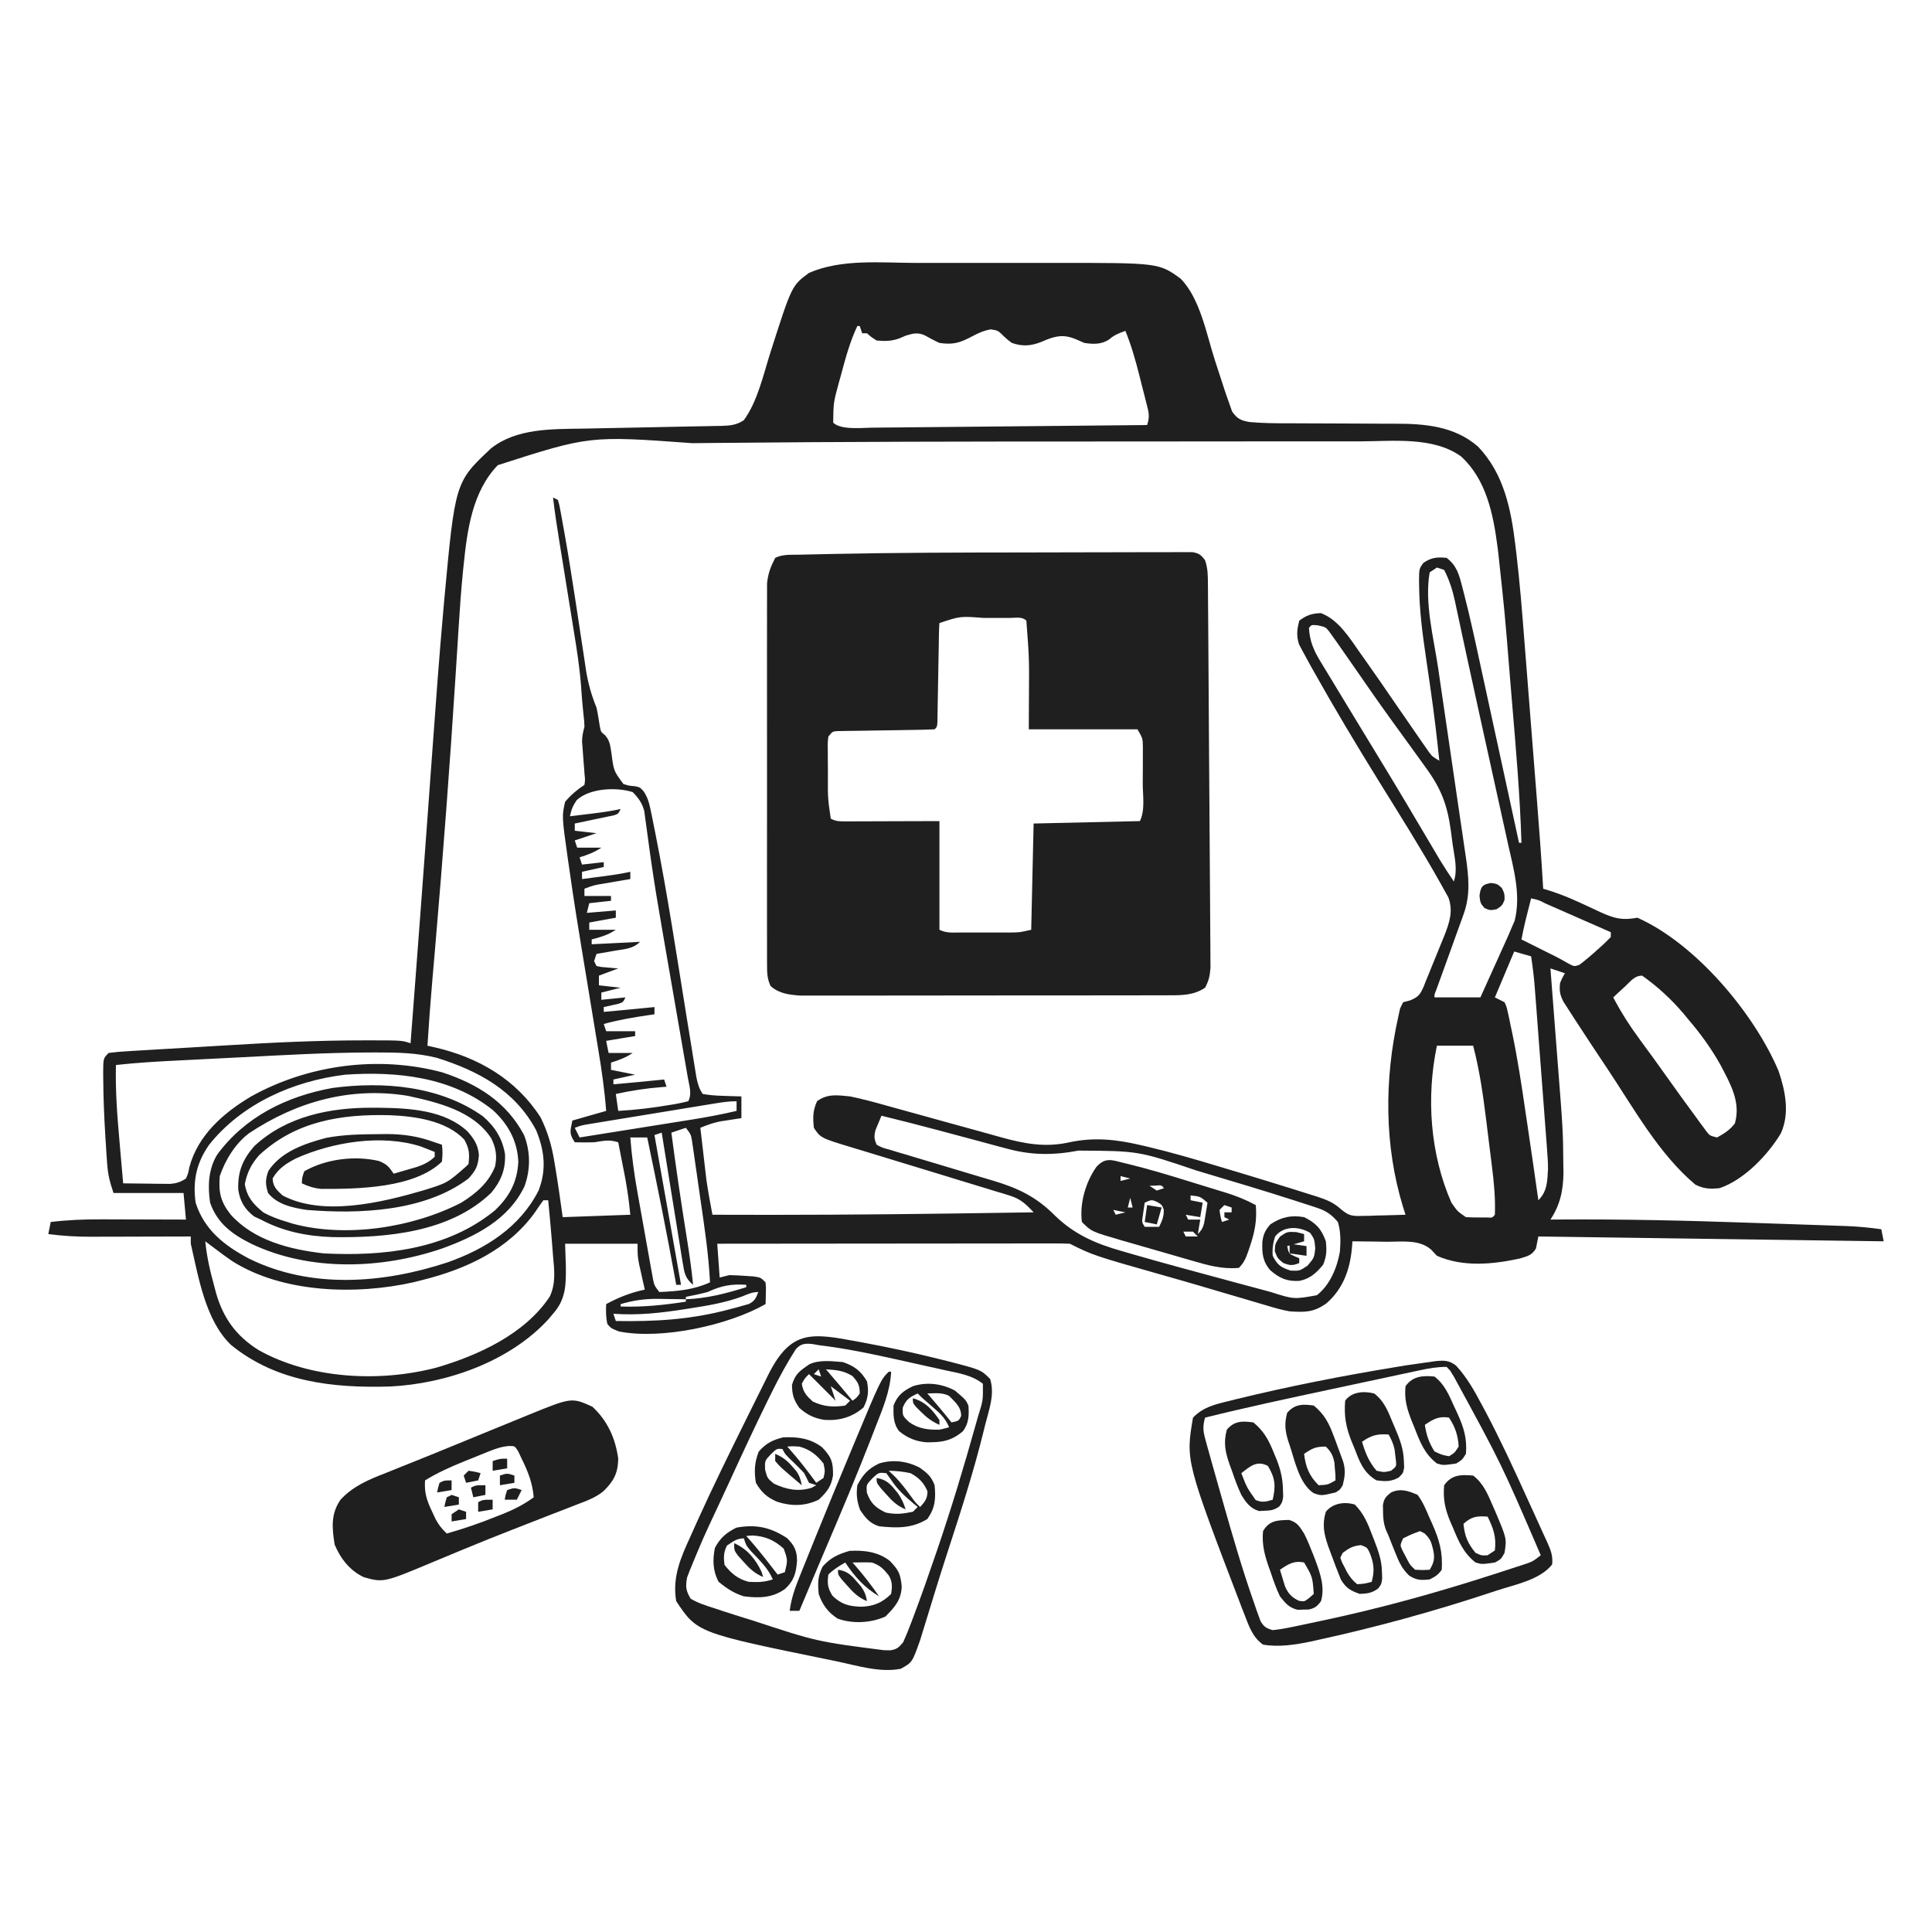 <svg width="320" height="320" viewBox="0 0 320 320" fill="none" xmlns="http://www.w3.org/2000/svg">
<path d="M151.692 43.547C152.557 43.547 153.422 43.546 154.286 43.546C156.093 43.545 157.9 43.546 159.708 43.548C162.005 43.55 164.303 43.549 166.601 43.547C168.386 43.545 170.17 43.545 171.955 43.547C172.802 43.547 173.648 43.547 174.494 43.545C191.942 43.53 191.942 43.53 195.575 46.175C198.812 49.512 199.838 55.402 201.25 59.75C201.666 61.029 202.084 62.307 202.503 63.584C202.596 63.872 202.688 64.159 202.784 64.456C203.042 65.243 203.318 66.021 203.6 66.8C203.755 67.246 203.909 67.692 204.069 68.151C204.906 69.352 205.505 69.64 206.933 69.899C209.123 70.106 211.316 70.112 213.513 70.11C214.447 70.109 215.381 70.115 216.316 70.121C218.97 70.14 221.624 70.15 224.279 70.152C225.909 70.154 227.539 70.164 229.168 70.178C229.784 70.182 230.399 70.183 231.014 70.181C235.972 70.165 240.898 70.57 244.803 73.967C249.118 78.477 250.283 84.382 251.001 90.37C251.051 90.786 251.102 91.202 251.154 91.63C251.728 96.476 252.114 101.335 252.491 106.2C252.568 107.184 252.647 108.169 252.725 109.153C252.887 111.197 253.047 113.24 253.207 115.284C253.41 117.887 253.615 120.489 253.821 123.092C254.02 125.603 254.218 128.114 254.416 130.625C254.453 131.094 254.49 131.563 254.528 132.046C254.925 137.095 255.309 142.143 255.6 147.2C256.347 147.432 256.347 147.432 257.109 147.669C258.606 148.167 260.031 148.751 261.466 149.406C261.856 149.585 262.247 149.763 262.65 149.947C263.455 150.318 264.258 150.693 265.059 151.072C267.375 152.119 268.653 152.481 271.2 152C280.843 156.28 290.527 167.809 294.58 177.367C295.707 180.677 296.467 184.387 294.975 187.7C292.831 191.294 288.856 195.448 284.8 196.8C283.227 196.948 282.254 196.924 280.825 196.225C274.761 191.151 270.621 183.585 266.275 177.075C265.964 176.61 265.964 176.61 265.648 176.136C264.287 174.098 262.939 172.052 261.6 170C261.43 169.742 261.261 169.485 261.086 169.219C260.622 168.51 260.164 167.797 259.708 167.083C259.453 166.687 259.198 166.292 258.936 165.884C258.363 164.725 258.252 164.073 258.4 162.8C258.8 161.875 258.8 161.875 259.2 161.2C258.408 160.936 257.616 160.672 256.8 160.4C256.825 160.719 256.85 161.039 256.876 161.368C257.115 164.426 257.351 167.484 257.582 170.542C257.701 172.113 257.822 173.684 257.946 175.255C258.887 187.234 258.887 187.234 258.938 193.063C258.947 193.622 258.947 193.622 258.956 194.193C258.945 197.08 258.415 199.577 256.8 202C257.174 201.997 257.548 201.994 257.934 201.991C268.625 201.913 279.289 202.154 289.973 202.533C291.603 202.59 293.234 202.644 294.864 202.698C296.451 202.751 298.038 202.805 299.625 202.859C300.374 202.885 301.123 202.911 301.871 202.936C302.908 202.97 303.944 203.007 304.98 203.044C305.28 203.054 305.581 203.064 305.891 203.074C307.814 203.146 309.693 203.338 311.6 203.6C311.732 204.26 311.864 204.92 312 205.6C293.124 205.336 274.248 205.072 254.8 204.8C254.668 205.46 254.536 206.12 254.4 206.8C253.678 207.947 253.049 208.046 251.725 208.45C247.224 209.432 242.326 209.9 238 208C237.684 207.662 237.368 207.324 237.042 206.975C235.062 205.235 232.136 205.685 229.65 205.675C229.102 205.666 228.554 205.656 228.006 205.645C226.671 205.621 225.336 205.607 224 205.6C223.983 205.86 223.967 206.12 223.949 206.387C223.658 210.068 222.566 213.375 219.7 215.875C217.587 217.379 216.148 217.365 213.6 217.2C212.36 216.98 211.174 216.643 209.97 216.277C209.637 216.18 209.303 216.083 208.959 215.983C207.879 215.669 206.802 215.347 205.725 215.025C204.974 214.804 204.223 214.584 203.471 214.365C201.961 213.923 200.452 213.478 198.944 213.031C197.021 212.463 195.094 211.91 193.164 211.364C181.069 207.934 181.069 207.934 177.2 206C176.43 205.963 175.658 205.951 174.887 205.952C174.394 205.951 173.902 205.951 173.394 205.95C172.846 205.952 172.297 205.953 171.748 205.955C171.173 205.955 170.597 205.955 170.022 205.954C168.457 205.954 166.891 205.957 165.326 205.959C163.692 205.962 162.057 205.962 160.422 205.963C157.326 205.964 154.229 205.967 151.132 205.971C147.607 205.976 144.082 205.978 140.557 205.98C133.305 205.984 126.052 205.991 118.8 206C118.932 207.848 119.064 209.696 119.2 211.6C119.728 211.468 120.256 211.336 120.8 211.2C121.684 211.214 122.568 211.258 123.45 211.325C123.909 211.356 124.368 211.388 124.841 211.42C126 211.6 126 211.6 126.8 212.4C126.878 213.266 126.878 213.266 126.85 214.25C126.843 214.577 126.836 214.904 126.828 215.241C126.814 215.617 126.814 215.617 126.8 216C120.636 219.522 109.549 221.937 102.5 220.525C101.2 220 101.2 220 100.6 219.3C100.351 218.179 100.348 217.144 100.4 216C102.536 214.856 104.432 214.108 106.8 213.6C106.713 213.219 106.627 212.838 106.537 212.445C106.37 211.693 106.37 211.693 106.2 210.925C106.089 210.428 105.977 209.932 105.863 209.42C105.6 208 105.6 208 105.6 206C101.64 206 97.68 206 93.6 206C93.641 207.246 93.683 208.492 93.725 209.775C93.755 212.843 93.722 215.213 91.6 217.6C91.357 217.891 91.113 218.183 90.862 218.483C84.429 225.529 73.955 229.186 64.595 229.65C55.194 229.923 45.801 228.927 38.25 222.75C34.02 218.686 32.875 211.536 31.6 206C31.6 205.604 31.6 205.208 31.6 204.8C31.357 204.801 31.115 204.802 30.865 204.803C28.328 204.812 25.79 204.818 23.253 204.822C22.307 204.824 21.362 204.827 20.416 204.83C19.053 204.835 17.69 204.837 16.327 204.839C15.908 204.841 15.489 204.843 15.057 204.845C12.671 204.846 10.367 204.711 8 204.4C8.132 203.74 8.264 203.08 8.4 202.4C11.216 202.063 13.982 201.946 16.816 201.961C17.218 201.962 17.621 201.962 18.036 201.963C19.307 201.965 20.579 201.97 21.85 201.975C22.718 201.977 23.587 201.979 24.455 201.981C26.57 201.985 28.685 201.992 30.8 202C30.668 200.548 30.536 199.096 30.4 197.6C26.572 197.6 22.744 197.6 18.8 197.6C18.186 195.758 17.877 194.584 17.747 192.723C17.713 192.25 17.68 191.777 17.645 191.29C17.614 190.79 17.582 190.29 17.55 189.775C17.517 189.262 17.483 188.749 17.449 188.221C17.256 185.056 17.119 181.896 17.1 178.725C17.096 178.376 17.093 178.028 17.089 177.669C17.101 175.299 17.101 175.299 18 174.4C19.003 174.266 19.969 174.18 20.977 174.126C21.285 174.106 21.593 174.086 21.91 174.066C22.938 174.002 23.967 173.943 24.995 173.884C25.721 173.841 26.447 173.797 27.172 173.753C28.706 173.661 30.24 173.572 31.774 173.485C33.692 173.376 35.61 173.259 37.528 173.141C45.167 172.672 52.788 172.311 60.442 172.316C60.761 172.316 61.08 172.315 61.408 172.315C66.564 172.321 66.564 172.321 68 172.8C68.254 169.479 68.507 166.157 68.76 162.836C68.803 162.263 68.847 161.69 68.89 161.118C69.479 153.382 70.058 145.645 70.622 137.908C70.714 136.647 70.806 135.387 70.899 134.126C71.264 129.13 71.264 129.13 71.627 124.133C72.185 116.415 72.746 108.698 73.438 100.991C73.483 100.475 73.529 99.959 73.576 99.427C75.386 79.835 75.386 79.835 81.35 74.25C85.578 70.909 91.467 71.076 96.594 70.992C97.619 70.975 98.643 70.953 99.667 70.93C102.205 70.875 104.744 70.827 107.283 70.779C109.44 70.738 111.596 70.695 113.751 70.647C114.759 70.625 115.767 70.609 116.775 70.592C117.391 70.579 118.008 70.565 118.624 70.552C118.903 70.548 119.182 70.545 119.47 70.541C120.902 70.504 121.996 70.41 123.2 69.6C125.499 66.441 126.425 62.081 127.6 58.4C131.145 47.294 131.145 47.294 134 45.2C139.4 42.839 145.933 43.541 151.692 43.547ZM142 54C140.782 56.578 140.063 59.252 139.325 62C139.197 62.46 139.069 62.92 138.937 63.394C138.051 66.654 138.051 66.654 138 70C139.29 71.29 142.964 70.827 144.688 70.833C145.533 70.827 146.378 70.819 147.224 70.809C147.688 70.805 148.153 70.801 148.632 70.797C150.156 70.784 151.68 70.768 153.203 70.752C154.265 70.742 155.326 70.732 156.388 70.723C158.888 70.701 161.388 70.676 163.888 70.651C166.737 70.622 169.586 70.596 172.435 70.57C178.29 70.516 184.145 70.459 190 70.4C190.494 68.917 190.249 68.252 189.869 66.745C189.747 66.258 189.624 65.771 189.498 65.27C189.367 64.76 189.235 64.25 189.1 63.725C188.975 63.223 188.849 62.721 188.72 62.204C188.077 59.67 187.387 57.221 186.4 54.8C185.34 55.183 184.52 55.492 183.675 56.25C182.365 57.074 181.085 57.02 179.6 56.8C178.895 56.491 178.895 56.491 178.175 56.175C176.341 55.408 175.062 55.572 173.225 56.312C172.961 56.424 172.697 56.535 172.425 56.65C170.738 57.309 169.324 57.407 167.6 56.8C166.95 56.324 166.95 56.324 166.35 55.775C165.302 54.734 165.302 54.734 164.1 54.55C162.807 54.799 162.001 55.184 160.85 55.8C158.902 56.823 157.788 57.118 155.6 56.8C154.759 56.415 153.96 55.981 153.152 55.533C151.99 55.018 151.186 55.231 150 55.6C149.517 55.81 149.517 55.81 149.025 56.025C147.678 56.518 146.624 56.529 145.2 56.4C144.275 55.8 144.275 55.8 143.6 55.2C143.336 55.2 143.072 55.2 142.8 55.2C142.668 54.804 142.536 54.408 142.4 54C142.268 54 142.136 54 142 54ZM118.303 73.367C117.089 73.379 115.874 73.391 114.659 73.403C97.657 72.162 97.657 72.162 82.453 77.047C78.244 81.401 77.394 87.737 76.799 93.521C76.764 93.852 76.73 94.183 76.695 94.524C76.375 97.694 76.152 100.868 75.956 104.048C75.892 105.082 75.827 106.116 75.76 107.151C75.664 108.648 75.569 110.145 75.474 111.643C74.52 126.628 73.392 141.591 72.109 156.551C72.08 156.891 72.051 157.231 72.021 157.581C71.885 159.16 71.749 160.738 71.611 162.317C71.295 165.942 71.028 169.568 70.8 173.2C71.215 173.294 71.63 173.389 72.057 173.486C79.215 175.13 85.479 178.763 89.527 185.055C90.721 187.44 91.405 189.824 91.825 192.45C91.874 192.741 91.923 193.031 91.973 193.33C92.43 196.08 92.822 198.838 93.2 201.6C96.896 201.468 100.592 201.336 104.4 201.2C104.084 198.281 104.084 198.281 103.611 195.411C103.54 195.044 103.469 194.676 103.396 194.298C103.323 193.927 103.25 193.557 103.175 193.175C103.1 192.791 103.026 192.406 102.949 192.01C102.767 191.073 102.584 190.137 102.4 189.2C100.901 188.7 99.96 188.97 98.4 189.2C97.33 189.234 96.271 189.219 95.2 189.2C94.265 187.715 94.416 187.522 94.8 185.6C97.572 184.808 97.572 184.808 100.4 184C100.146 180.633 99.671 177.325 99.118 173.995C98.963 173.063 98.81 172.13 98.658 171.198C98.332 169.206 98.003 167.216 97.675 165.225C95.225 150.363 95.225 150.363 94.259 143.672C94.195 143.226 94.129 142.781 94.063 142.322C93.057 135.205 93.057 135.205 93.6 132.8C94.591 131.638 95.531 130.846 96.8 130C96.923 129.173 96.923 129.173 96.816 128.228C96.78 127.701 96.78 127.701 96.744 127.164C96.697 126.613 96.697 126.613 96.65 126.05C96.595 125.326 96.541 124.602 96.491 123.878C96.464 123.556 96.438 123.235 96.41 122.903C96.4 121.989 96.559 121.277 96.8 120.4C96.776 119.445 96.776 119.445 96.65 118.425C96.477 116.823 96.345 115.225 96.241 113.618C96.017 110.681 95.576 107.797 95.1 104.892C95.012 104.342 94.924 103.792 94.835 103.243C94.606 101.811 94.374 100.379 94.142 98.948C93.769 96.651 93.4 94.353 93.031 92.056C92.903 91.261 92.774 90.466 92.645 89.671C92.254 87.251 91.881 84.836 91.6 82.4C91.864 82.532 92.128 82.664 92.4 82.8C92.624 83.513 92.624 83.513 92.803 84.484C92.874 84.866 92.946 85.247 93.019 85.64C93.095 86.072 93.171 86.505 93.25 86.95C93.333 87.405 93.416 87.86 93.501 88.329C94.118 91.794 94.665 95.268 95.2 98.745C95.27 99.198 95.34 99.65 95.412 100.116C95.766 102.414 96.115 104.712 96.458 107.011C96.59 107.875 96.721 108.74 96.853 109.605C96.911 110 96.968 110.396 97.027 110.803C97.379 113.085 97.929 115.062 98.8 117.2C99.027 118.239 99.192 119.269 99.35 120.32C99.526 121.226 99.526 121.226 100.194 121.757C101.055 122.67 101.09 123.66 101.292 124.863C101.654 127.693 101.654 127.693 103.261 129.858C104.209 130.149 104.209 130.149 105.152 130.22C106 130.4 106 130.4 106.621 131.09C107.243 132.067 107.479 132.805 107.716 133.934C107.844 134.544 107.844 134.544 107.976 135.167C108.066 135.623 108.157 136.08 108.25 136.55C108.35 137.042 108.45 137.535 108.552 138.042C110.572 148.196 112.108 158.452 113.762 168.67C113.982 170.021 114.203 171.372 114.424 172.723C114.571 173.627 114.715 174.532 114.859 175.437C114.947 175.976 115.035 176.514 115.123 177.053C115.197 177.511 115.27 177.968 115.346 178.439C115.58 179.51 115.769 180.305 116.4 181.2C117.53 181.386 118.516 181.479 119.65 181.5C119.952 181.512 120.253 181.524 120.564 181.536C121.309 181.564 122.055 181.583 122.8 181.6C122.8 182.788 122.8 183.976 122.8 185.2C122.477 185.249 122.153 185.297 121.82 185.347C121.393 185.414 120.965 185.481 120.525 185.55C120.103 185.615 119.68 185.68 119.245 185.747C118.077 185.984 117.096 186.344 116 186.8C116.181 188.375 116.365 189.95 116.55 191.525C116.601 191.965 116.651 192.405 116.703 192.859C116.78 193.514 116.78 193.514 116.859 194.183C116.905 194.579 116.952 194.975 116.999 195.383C117.275 197.332 117.638 199.265 118 201.2C131.144 201.254 144.282 201.183 157.425 201C157.769 200.995 158.113 200.99 158.467 200.986C162.712 200.926 166.956 200.864 171.2 200.8C169.959 199.456 169.023 198.572 167.265 198.036C166.89 197.919 166.515 197.801 166.129 197.679C165.726 197.56 165.323 197.44 164.908 197.317C164.485 197.187 164.063 197.056 163.628 196.921C162.262 196.5 160.894 196.087 159.525 195.675C158.591 195.389 157.657 195.101 156.724 194.814C154.477 194.123 152.227 193.438 149.977 192.757C147.913 192.131 145.85 191.501 143.787 190.868C142.962 190.616 142.136 190.366 141.309 190.118C135.927 188.49 135.927 188.49 134.8 186.8C134.629 185.032 134.615 184.023 135.325 182.4C137.045 181.12 138.719 181.393 140.8 181.6C142.788 182.009 144.734 182.53 146.687 183.082C147.658 183.356 148.631 183.623 149.605 183.888C152.021 184.548 154.434 185.22 156.847 185.892C158.893 186.46 160.94 187.024 162.988 187.583C163.94 187.844 164.89 188.112 165.84 188.38C169.691 189.446 173.166 190.095 177.125 189.2C181.171 188.335 184.827 188.711 188.805 189.639C189.377 189.771 189.377 189.771 189.962 189.906C193.963 190.852 197.9 191.998 201.835 193.19C203.025 193.55 204.217 193.906 205.409 194.261C207.744 194.96 210.073 195.677 212.4 196.4C212.792 196.521 213.184 196.641 213.588 196.766C214.74 197.122 215.888 197.486 217.036 197.853C217.552 198.012 217.552 198.012 218.079 198.174C219.648 198.685 220.86 199.155 222.089 200.272C223.372 201.344 223.894 201.439 225.534 201.395C225.96 201.389 226.385 201.382 226.823 201.376C227.261 201.359 227.699 201.342 228.15 201.325C228.597 201.316 229.044 201.307 229.505 201.298C230.604 201.274 231.702 201.241 232.8 201.2C232.665 200.778 232.53 200.355 232.391 199.92C229.268 189.741 229.277 178.771 231.6 168.4C231.695 167.956 231.791 167.512 231.889 167.055C232.142 166.533 232.142 166.533 232.4 166C232.779 165.902 233.157 165.804 233.547 165.702C234.961 165.136 235.265 164.665 235.854 163.291C235.955 163.032 236.055 162.774 236.158 162.508C236.269 162.24 236.38 161.973 236.494 161.697C236.727 161.132 236.956 160.565 237.181 159.996C237.523 159.131 237.877 158.273 238.234 157.415C238.459 156.863 238.684 156.311 238.908 155.758C239.012 155.504 239.116 155.249 239.223 154.987C240.081 152.802 240.73 150.884 239.891 148.633C239.619 148.126 239.338 147.623 239.05 147.125C238.892 146.84 238.734 146.554 238.571 146.26C235.344 140.517 231.818 134.932 228.348 129.333C224.646 123.354 221.039 117.334 217.6 111.2C217.423 110.886 217.245 110.572 217.063 110.249C216.632 109.479 216.213 108.704 215.8 107.925C215.484 107.335 215.484 107.335 215.163 106.733C214.694 105.27 214.826 104.279 215.2 102.8C216.432 101.883 217.246 101.615 218.775 101.55C221.696 102.623 223.569 105.713 225.3 108.175C225.636 108.646 225.636 108.646 225.978 109.127C227.776 111.658 229.535 114.217 231.289 116.78C232.519 118.575 233.755 120.366 235 122.15C235.303 122.589 235.303 122.589 235.612 123.038C235.802 123.309 235.992 123.58 236.188 123.859C236.354 124.099 236.521 124.339 236.693 124.587C237.243 125.312 237.243 125.312 238.4 126C238.002 122.156 237.55 118.325 236.997 114.5C236.944 114.133 236.892 113.765 236.838 113.387C236.622 111.88 236.406 110.373 236.181 108.867C235.602 104.956 235.095 101.084 235.053 97.125C235.047 96.826 235.042 96.526 235.036 96.218C235.052 94.204 235.052 94.204 235.759 93.23C237.086 92.34 238.002 92.24 239.6 92.4C241.269 93.65 241.685 95.189 242.173 97.131C242.256 97.446 242.339 97.761 242.425 98.086C243.473 102.132 244.351 106.219 245.233 110.303C245.418 111.154 245.604 112.005 245.789 112.855C246.272 115.068 246.752 117.282 247.231 119.495C247.723 121.764 248.218 124.033 248.712 126.302C249.677 130.734 250.639 135.167 251.6 139.6C251.732 139.6 251.864 139.6 252 139.6C251.767 131.816 251.092 124.066 250.439 116.308C250.313 114.804 250.188 113.3 250.065 111.796C249.252 101.664 249.252 101.664 248.158 91.559C248.113 91.195 248.068 90.83 248.021 90.454C247.313 85.085 246.156 79.399 242 75.6C237.39 72.282 230.7 73.088 225.325 73.103C224.449 73.102 223.573 73.102 222.696 73.101C220.316 73.099 217.935 73.102 215.554 73.106C213.019 73.109 210.484 73.109 207.95 73.108C203.658 73.109 199.365 73.112 195.073 73.118C190.751 73.123 186.429 73.126 182.107 73.126C160.839 73.125 139.571 73.151 118.303 73.367ZM238 94C237.604 94.264 237.208 94.528 236.8 94.8C235.912 99.838 237.458 105.639 238.2 110.62C238.344 111.608 238.487 112.596 238.63 113.584C239.006 116.17 239.386 118.756 239.767 121.342C240.378 125.487 240.984 129.633 241.586 133.779C241.796 135.221 242.01 136.663 242.224 138.105C242.354 138.993 242.483 139.88 242.613 140.768C242.672 141.165 242.732 141.562 242.794 141.971C243.267 145.256 243.568 148.229 242.425 151.4C242.34 151.64 242.256 151.88 242.168 152.128C241.852 153.021 241.526 153.91 241.2 154.8C240.888 155.666 240.577 156.531 240.266 157.397C239.772 158.77 239.278 160.142 238.779 161.513C238.627 161.933 238.474 162.352 238.317 162.784C238.179 163.163 238.041 163.542 237.899 163.932C237.578 164.71 237.578 164.71 237.6 165.2C240.108 165.2 242.616 165.2 245.2 165.2C245.927 163.592 246.653 161.985 247.378 160.376C247.624 159.829 247.871 159.283 248.118 158.737C248.475 157.949 248.83 157.161 249.184 156.372C249.398 155.899 249.612 155.425 249.832 154.937C250.019 154.496 250.207 154.055 250.4 153.6C250.557 153.238 250.714 152.875 250.876 152.502C251.948 148.194 250.699 143.907 249.752 139.684C249.598 138.986 249.446 138.287 249.293 137.588C248.89 135.746 248.482 133.905 248.072 132.064C247.67 130.252 247.273 128.44 246.876 126.628C246.323 124.108 245.767 121.588 245.208 119.068C244.461 115.7 243.724 112.33 243 108.957C242.757 107.83 242.513 106.704 242.27 105.577C242.116 104.861 241.962 104.144 241.81 103.427C241.599 102.434 241.385 101.443 241.17 100.451C241.11 100.162 241.049 99.873 240.987 99.575C240.584 97.734 240.063 96.082 239.2 94.4C238.804 94.268 238.408 94.136 238 94ZM216.8 104C216.945 106.182 217.536 107.622 218.663 109.48C218.812 109.729 218.962 109.979 219.116 110.236C219.606 111.052 220.103 111.863 220.6 112.675C220.947 113.25 221.294 113.824 221.64 114.399C222.521 115.86 223.408 117.318 224.296 118.774C225.05 120.009 225.8 121.246 226.55 122.483C227.373 123.838 228.196 125.194 229.021 126.547C231.62 130.812 234.166 135.107 236.703 139.408C236.858 139.67 237.013 139.932 237.172 140.202C237.592 140.911 238.01 141.621 238.429 142.33C239.187 143.579 239.98 144.79 240.8 146C241.469 143.994 240.903 141.973 240.613 139.907C240.501 139.109 240.397 138.31 240.294 137.511C239.72 133.345 238.712 130.657 236.25 127.275C236.039 126.98 235.827 126.685 235.61 126.381C234.943 125.452 234.272 124.526 233.6 123.6C232.767 122.45 231.933 121.3 231.1 120.15C230.889 119.86 230.679 119.57 230.462 119.271C228.34 116.338 226.278 113.366 224.222 110.387C223.486 109.321 222.745 108.26 222 107.2C221.777 106.881 221.554 106.562 221.325 106.233C221.116 105.943 220.908 105.653 220.694 105.355C220.514 105.102 220.334 104.849 220.148 104.589C219.57 103.871 219.57 103.871 218.275 103.575C217.232 103.476 217.232 103.476 216.8 104ZM95.5 132.55C94.859 133.511 94.634 134.101 94.4 135.2C95.425 135.076 96.45 134.951 97.475 134.825C97.763 134.79 98.052 134.755 98.349 134.72C99.848 134.535 101.323 134.323 102.8 134C102.4 134.8 102.4 134.8 101.694 135.038C101.244 135.132 101.244 135.132 100.786 135.228C100.462 135.298 100.139 135.367 99.805 135.439C99.465 135.509 99.125 135.578 98.775 135.65C98.433 135.723 98.092 135.795 97.74 135.87C96.894 136.05 96.047 136.225 95.2 136.4C95.2 136.796 95.2 137.192 95.2 137.6C96.388 137.732 97.576 137.864 98.8 138C97.018 138.594 97.018 138.594 95.2 139.2C95.332 139.596 95.464 139.992 95.6 140.4C96.92 140.4 98.24 140.4 99.6 140.4C98.405 141.196 97.361 141.577 96 142C96.132 142.396 96.264 142.792 96.4 143.2C97.588 143.068 98.776 142.936 100 142.8C100 143.064 100 143.328 100 143.6C98.812 143.864 97.624 144.128 96.4 144.4C96.4 144.796 96.4 145.192 96.4 145.6C97.358 145.476 98.317 145.351 99.275 145.225C99.679 145.173 99.679 145.173 100.091 145.12C101.54 144.929 102.971 144.708 104.4 144.4C104.4 144.796 104.4 145.192 104.4 145.6C103.918 145.682 103.437 145.764 102.941 145.848C102.31 145.957 101.68 146.066 101.05 146.175C100.732 146.229 100.415 146.283 100.088 146.338C98.394 146.606 98.394 146.606 96.8 147.2C96.8 147.596 96.8 147.992 96.8 148.4C98.252 148.4 99.704 148.4 101.2 148.4C101.2 148.664 101.2 148.928 101.2 149.2C99.418 149.398 99.418 149.398 97.6 149.6C97.468 150.128 97.336 150.656 97.2 151.2C99.576 151.002 99.576 151.002 102 150.8C102 151.196 102 151.592 102 152C100.548 152.264 99.096 152.528 97.6 152.8C97.6 153.196 97.6 153.592 97.6 154C99.052 154 100.504 154 102 154C100.686 154.876 99.517 155.199 98 155.6C98 155.864 98 156.128 98 156.4C101.96 156.202 101.96 156.202 106 156C104.847 157.153 103.501 157.188 101.95 157.45C101.498 157.53 101.498 157.53 101.036 157.613C100.291 157.745 99.546 157.873 98.8 158C98.668 158.396 98.536 158.792 98.4 159.2C98.532 159.464 98.664 159.728 98.8 160C99.65 160.187 99.65 160.187 100.625 160.25C100.956 160.28 101.286 160.31 101.627 160.341C102.009 160.37 102.009 160.37 102.4 160.4C101.344 160.796 100.288 161.192 99.2 161.6C99.2 162.128 99.2 162.656 99.2 163.2C100.388 163.332 101.576 163.464 102.8 163.6C101.216 163.996 101.216 163.996 99.6 164.4C99.6 164.796 99.6 165.192 99.6 165.6C101.58 165.402 101.58 165.402 103.6 165.2C103.2 166 103.2 166 102.461 166.253C102.169 166.318 101.876 166.383 101.575 166.45C101.282 166.517 100.988 166.584 100.686 166.653C100.46 166.702 100.233 166.75 100 166.8C100 167.064 100 167.328 100 167.6C102.802 167.35 105.602 167.085 108.4 166.8C108.4 167.196 108.4 167.592 108.4 168C108.062 168.049 107.724 168.097 107.375 168.147C104.874 168.516 102.438 168.931 100 169.6C100.132 169.996 100.264 170.392 100.4 170.8C101.984 170.8 103.568 170.8 105.2 170.8C105.2 171.064 105.2 171.328 105.2 171.6C102.824 171.996 102.824 171.996 100.4 172.4C100.532 173.06 100.664 173.72 100.8 174.4C102.12 174.4 103.44 174.4 104.8 174.4C103.605 175.196 102.561 175.577 101.2 176C101.2 176.396 101.2 176.792 101.2 177.2C102.52 177.464 103.84 177.728 105.2 178C103.418 178.396 103.418 178.396 101.6 178.8C101.6 179.064 101.6 179.328 101.6 179.6C104.402 179.35 107.202 179.085 110 178.8C110.132 179.196 110.264 179.592 110.4 180C110.129 180.02 109.858 180.039 109.578 180.059C107.003 180.266 104.521 180.637 102 181.2C102.132 182.124 102.264 183.048 102.4 184C105.254 183.841 108.059 183.502 110.875 183.025C111.328 182.952 111.328 182.952 111.79 182.877C112.532 182.746 113.267 182.576 114 182.4C114.638 181.124 114.168 179.846 113.926 178.487C113.871 178.165 113.816 177.843 113.759 177.511C113.574 176.436 113.385 175.361 113.197 174.286C113.066 173.53 112.936 172.773 112.806 172.017C112.46 170.01 112.112 168.003 111.763 165.997C111.213 162.839 110.667 159.681 110.122 156.523C109.989 155.748 109.855 154.974 109.72 154.2C109.037 150.265 108.373 146.331 107.813 142.377C107.768 142.066 107.724 141.756 107.678 141.435C107.474 140.003 107.276 138.57 107.091 137.134C107.023 136.64 106.954 136.146 106.883 135.637C106.828 135.211 106.772 134.786 106.715 134.347C106.338 132.973 105.786 132.219 104.8 131.2C102.102 130.339 97.632 130.53 95.5 132.55ZM253.6 148.8C253.408 149.558 253.216 150.317 253.025 151.075C252.918 151.497 252.812 151.92 252.702 152.355C252.44 153.433 252.208 154.51 252 155.6C252.434 155.817 252.868 156.034 253.316 156.258C254.466 156.833 255.616 157.408 256.766 157.983C257.044 158.12 257.322 158.257 257.608 158.398C258.321 158.76 259.017 159.155 259.709 159.555C260.738 160.1 260.738 160.1 261.606 159.8C262.688 158.982 263.697 158.113 264.7 157.2C264.903 157.02 265.105 156.839 265.314 156.653C265.826 156.187 266.315 155.695 266.8 155.2C266.8 154.936 266.8 154.672 266.8 154.4C264.985 153.602 263.169 152.804 261.353 152.007C260.735 151.736 260.117 151.465 259.499 151.193C258.613 150.803 257.726 150.414 256.839 150.025C256.561 149.903 256.283 149.78 255.997 149.654C254.84 149.058 254.84 149.058 253.6 148.8ZM250.8 157.6C249.744 160.108 248.688 162.616 247.6 165.2C248.392 165.596 248.392 165.596 249.2 166C249.542 166.75 249.542 166.75 249.742 167.673C249.819 168.019 249.897 168.365 249.977 168.721C250.053 169.098 250.129 169.474 250.208 169.863C250.292 170.255 250.376 170.647 250.462 171.05C251.37 175.407 252.035 179.798 252.675 184.2C252.794 184.999 252.913 185.798 253.032 186.597C253.637 190.662 254.225 194.73 254.8 198.8C256.303 197.297 256.282 195.616 256.4 193.6C256.396 192.481 256.322 191.376 256.231 190.262C256.209 189.95 256.186 189.637 256.163 189.316C256.088 188.297 256.008 187.278 255.928 186.259C255.874 185.545 255.821 184.83 255.768 184.116C255.656 182.623 255.542 181.131 255.427 179.639C255.279 177.732 255.135 175.825 254.992 173.917C254.856 172.089 254.717 170.262 254.578 168.434C254.539 167.916 254.539 167.916 254.499 167.386C254.424 166.403 254.348 165.419 254.272 164.435C254.24 164.004 254.24 164.004 254.207 163.565C254.07 161.828 253.863 160.12 253.6 158.4C252.676 158.136 251.752 157.872 250.8 157.6ZM269.15 163.4C268.604 163.901 268.604 163.901 268.047 164.413C267.628 164.802 267.628 164.802 267.2 165.2C268.519 167.704 269.992 170.002 271.675 172.275C272.139 172.909 272.602 173.543 273.066 174.177C273.293 174.486 273.52 174.795 273.754 175.114C274.494 176.129 275.223 177.152 275.949 178.178C277.601 180.51 279.279 182.824 280.975 185.125C281.178 185.405 281.382 185.686 281.592 185.974C281.784 186.233 281.976 186.492 282.173 186.758C282.427 187.103 282.427 187.103 282.687 187.456C283.226 188.114 283.226 188.114 284.4 188.4C285.584 187.748 286.527 187.16 287.35 186.075C288.371 182.503 286.585 179.492 284.956 176.364C283.416 173.619 281.642 171.189 279.6 168.8C279.349 168.496 279.099 168.192 278.841 167.878C276.819 165.493 274.55 163.416 272 161.6C270.693 161.6 270.083 162.539 269.15 163.4ZM238 173.2C236.206 181.723 236.871 191.171 240.4 199.2C241.397 200.635 241.397 200.635 242.8 201.6C243.541 201.638 244.283 201.652 245.025 201.65C245.422 201.651 245.818 201.652 246.227 201.653C247.179 201.71 247.179 201.71 247.6 201.2C247.696 198.502 247.456 195.906 247.117 193.231C247.067 192.823 247.016 192.414 246.964 191.993C246.858 191.132 246.75 190.271 246.641 189.411C246.476 188.11 246.317 186.808 246.159 185.506C245.641 181.334 245.063 177.273 244 173.2C242.02 173.2 240.04 173.2 238 173.2ZM118.443 182.761C117.958 182.84 117.474 182.918 116.975 183C116.446 183.087 115.917 183.174 115.388 183.261C114.845 183.35 114.303 183.438 113.76 183.527C112.623 183.713 111.487 183.9 110.351 184.087C108.894 184.327 107.437 184.565 105.98 184.803C104.86 184.985 103.74 185.169 102.62 185.353C102.083 185.442 101.546 185.529 101.009 185.617C100.258 185.74 99.508 185.863 98.757 185.987C98.33 186.058 97.903 186.128 97.463 186.2C96.364 186.382 96.364 186.382 95.2 186.8C95.464 187.328 95.728 187.856 96 188.4C98.859 187.946 101.717 187.49 104.575 187.033C105.903 186.821 107.23 186.609 108.558 186.398C110.088 186.155 111.618 185.911 113.148 185.666C113.856 185.554 113.856 185.554 114.577 185.44C117.075 185.038 119.537 184.579 122 184C122 183.472 122 182.944 122 182.4C120.765 182.4 119.661 182.562 118.443 182.761ZM39.99 175.118C38.52 175.195 37.05 175.268 35.58 175.341C33.805 175.43 32.031 175.52 30.256 175.611C29.761 175.636 29.761 175.636 29.256 175.661C25.895 175.832 22.546 176.023 19.2 176.4C19.097 180.676 19.421 184.871 19.8 189.125C19.858 189.795 19.916 190.465 19.973 191.135C20.113 192.757 20.256 194.379 20.4 196C21.833 196.023 23.267 196.037 24.7 196.05C25.309 196.06 25.309 196.06 25.931 196.07C26.519 196.074 26.519 196.074 27.119 196.078C27.659 196.084 27.659 196.084 28.21 196.091C29.27 195.994 29.91 195.776 30.8 195.2C31.167 194.361 31.167 194.361 31.35 193.375C32.778 187.997 36.99 184.351 41.6 181.6C51.089 176.328 62.68 174.809 73.2 177.6C79.041 179.504 83.887 182.503 86.8 188C87.869 190.734 87.888 193.735 86.87 196.494C84.243 202.019 78.722 204.802 73.2 206.8C63.189 210.216 51.31 210.634 41.6 206C38.431 204.405 36.007 202.649 34.8 199.2C34.382 196.452 34.508 193.601 36 191.2C40.619 184.948 47.509 181.568 55.061 180.202C63.498 179.071 72.904 179.848 80.009 184.913C81.987 186.633 83.238 188.596 83.65 191.2C83.748 193.715 82.978 195.626 81.377 197.548C74.568 204.123 63.994 205.055 55.036 204.902C50.862 204.761 46.908 203.979 43.2 202C42.829 201.827 42.458 201.654 42.075 201.475C40.519 200.275 39.732 198.93 39.459 197.013C39.363 194.091 40.175 192.045 42.125 189.828C47.447 184.876 54.68 183.438 61.7 183.475C62.137 183.477 62.575 183.479 63.025 183.481C67.933 183.552 73.7 183.879 77.473 187.434C78.571 188.71 79.164 189.628 79.325 191.3C79.171 193.154 78.841 193.811 77.6 195.2C70.356 200.681 59.51 201.116 50.8 200.4C48.455 200.039 45.946 199.528 44.4 197.6C43.944 196.135 43.927 195.402 44.45 193.95C46.538 190.749 50.433 189.422 54 188.475C56.887 187.914 59.764 187.873 62.7 187.85C63.389 187.842 63.389 187.842 64.092 187.833C66.933 187.849 69.335 188.22 72 189.2C72.396 189.332 72.792 189.464 73.2 189.6C73.325 190.9 73.325 190.9 73.2 192.4C68.636 196.824 59.232 196.94 53.227 196.92C52.005 196.801 51.106 196.519 50 196C50.025 195.075 50.025 195.075 50.4 194C53.961 191.954 58.784 191.361 62.775 192.3C64.101 192.841 64.418 193.252 65.2 194.4C66.034 194.162 66.868 193.92 67.7 193.675C68.164 193.54 68.628 193.406 69.106 193.267C70.294 192.838 71.086 192.462 72 191.6C72 191.336 72 191.072 72 190.8C71.522 190.61 71.043 190.421 70.55 190.225C70.146 190.065 70.146 190.065 69.734 189.902C63.251 187.809 55.064 189.156 49.016 191.87C47.392 192.717 46.07 193.564 45.15 195.2C45.236 196.572 45.805 197.076 46.8 198C53.417 201.526 63.178 199.19 70 197.2C74.078 195.946 74.078 195.946 77.2 193.2C77.332 193.068 77.464 192.936 77.6 192.8C77.796 191.134 77.726 190.225 76.9 188.75C73.91 185.591 68.698 184.88 64.57 184.713C56.527 184.506 48.959 185.691 42.883 191.375C41.607 192.857 40.906 194.229 40.55 196.15C40.917 198.282 41.947 199.445 43.6 200.8C44.89 201.519 46.186 201.984 47.6 202.4C47.865 202.485 48.13 202.57 48.403 202.658C57.256 205.071 68.361 203.352 76.4 199.2C78.835 197.688 80.918 195.915 82 193.2C82.362 191.512 82.136 190.057 81.35 188.525C78.397 183.982 72.497 182.586 67.525 181.5C58.066 179.972 49.169 182.441 41.252 187.697C38.959 189.424 37.324 192.113 36.4 194.8C36.188 197.469 36.514 199.019 38.209 201.175C42.082 205.489 48.023 206.957 53.6 207.6C63.468 208.111 74.017 206.985 81.95 200.5C84.386 198.191 85.681 195.778 85.85 192.4C85.685 188.923 84.146 186.161 81.595 183.834C74.713 178.345 65.701 177.421 57.2 178C48.636 179.017 40.069 182.784 34.625 189.625C32.542 192.629 31.905 195.546 32.4 199.2C33.849 203.727 37.163 206.306 41.223 208.456C51.531 213.549 63.498 212.583 74.119 209.091C80.402 206.874 86.111 203.277 89.2 197.2C90.549 193.738 90.189 190.57 88.8 187.2C85.303 180.63 79.226 177.362 72.358 175.211C69.054 174.378 65.82 174.314 62.43 174.322C61.655 174.323 61.655 174.323 60.864 174.324C53.899 174.359 46.944 174.754 39.99 175.118ZM146 184.8C145.904 185.03 145.808 185.26 145.709 185.497C145.481 186.046 145.252 186.595 145.023 187.144C144.753 188.178 144.774 188.619 145.2 189.6C146.134 190.102 146.134 190.102 147.324 190.417C148.006 190.626 148.005 190.626 148.7 190.838C149.443 191.054 149.443 191.054 150.202 191.275C150.714 191.43 151.226 191.585 151.737 191.741C153.088 192.151 154.442 192.554 155.796 192.954C157.953 193.594 160.108 194.243 162.261 194.895C163.01 195.12 163.76 195.341 164.51 195.562C168.699 196.818 171.679 198.26 174.756 201.361C177.947 204.464 181.514 206 185.75 207.2C186.244 207.344 186.737 207.488 187.246 207.637C192.743 209.229 198.275 210.707 203.8 212.2C204.266 212.326 204.733 212.452 205.213 212.582C206.554 212.944 207.896 213.304 209.238 213.663C209.642 213.772 210.047 213.881 210.463 213.993C214.296 215.214 214.296 215.214 218.105 214.533C220.273 212.872 221.473 209.954 221.927 207.32C222.059 205.662 222.081 204.002 221.6 202.4C220.543 201.178 219.67 200.556 218.142 200.053C217.757 199.925 217.371 199.796 216.974 199.664C216.545 199.527 216.117 199.391 215.675 199.25C215.22 199.102 214.765 198.953 214.296 198.801C209.361 197.214 204.392 195.734 199.425 194.25C199.015 194.127 198.605 194.005 198.182 193.879C188.577 190.632 188.577 190.632 178.65 190.575C174.386 191.375 170.808 191.367 166.609 190.206C166.222 190.104 165.834 190.001 165.435 189.895C164.205 189.568 162.978 189.234 161.75 188.9C160.936 188.682 160.122 188.464 159.308 188.247C158.117 187.929 156.926 187.611 155.736 187.291C152.5 186.421 149.255 185.596 146 184.8ZM113.6 186.8C112.808 187.064 112.016 187.328 111.2 187.6C111.948 193.341 112.799 199.061 113.714 204.777C114.14 207.447 114.534 210.109 114.8 212.8C113.516 211.775 113.353 210.852 113.097 209.261C113.017 208.78 112.937 208.3 112.854 207.805C112.732 207.027 112.732 207.027 112.608 206.233C112.52 205.696 112.432 205.16 112.344 204.624C112.113 203.214 111.887 201.803 111.663 200.392C111.434 198.952 111.198 197.512 110.963 196.073C110.503 193.249 110.05 190.425 109.6 187.6C109.204 187.732 108.808 187.864 108.4 188C109.852 196.184 111.304 204.368 112.8 212.8C112.536 212.8 112.272 212.8 112 212.8C111.954 212.544 111.908 212.288 111.861 212.024C110.436 204.122 108.844 196.26 107.2 188.4C106.276 188.4 105.352 188.4 104.4 188.4C104.631 191.492 105.048 194.513 105.598 197.563C105.676 197.997 105.753 198.432 105.833 198.88C105.996 199.791 106.16 200.701 106.324 201.611C106.576 203.007 106.823 204.403 107.07 205.8C107.229 206.688 107.388 207.575 107.548 208.463C107.622 208.88 107.695 209.298 107.771 209.728C107.841 210.114 107.912 210.5 107.985 210.898C108.046 211.237 108.107 211.576 108.17 211.926C108.378 212.907 108.378 212.907 109.2 214C112.225 213.866 114.825 213.652 117.6 212.4C117.372 207.786 116.686 203.237 116.017 198.671C115.823 197.34 115.635 196.008 115.446 194.677C115.323 193.829 115.2 192.982 115.077 192.134C115.021 191.737 114.965 191.339 114.907 190.93C114.853 190.562 114.798 190.195 114.742 189.816C114.671 189.332 114.671 189.332 114.6 188.838C114.424 187.886 114.424 187.886 113.6 186.8ZM90 198.8C89.52 199.443 89.067 200.105 88.625 200.775C84.184 206.983 77.222 210.194 70 212C69.493 212.128 68.986 212.256 68.464 212.388C59.009 214.509 46.884 214.196 38.478 208.892C37.498 208.218 36.545 207.522 35.6 206.8C35.299 206.574 34.998 206.348 34.688 206.116C34.461 205.946 34.234 205.775 34 205.6C34.252 208.143 34.786 210.517 35.475 212.975C35.568 213.331 35.66 213.687 35.755 214.054C36.937 218.277 39.093 221.256 42.8 223.6C51.376 228.418 62.869 228.979 72.258 226.528C79.199 224.506 86.946 220.965 91.058 214.756C92.093 212.549 91.813 210.367 91.6 208C91.537 207.199 91.474 206.397 91.411 205.595C91.227 203.328 91.02 201.064 90.8 198.8C90.536 198.8 90.272 198.8 90 198.8ZM117.2 214C116.009 214.315 114.81 214.567 113.6 214.8C113.6 214.932 113.6 215.064 113.6 215.2C117.105 215.057 120.262 214.248 123.6 213.2C123.6 213.068 123.6 212.936 123.6 212.8C121.109 212.648 119.497 212.934 117.2 214ZM122.93 214.731C120.124 215.767 117.271 216.247 114.325 216.7C114.053 216.743 113.78 216.787 113.5 216.831C109.514 217.463 105.636 217.894 101.6 217.6C101.732 217.996 101.864 218.392 102 218.8C108.602 218.91 114.48 218.572 120.875 216.85C121.249 216.752 121.623 216.654 122.008 216.554C122.358 216.455 122.707 216.355 123.067 216.253C123.539 216.123 123.539 216.123 124.021 215.989C125.004 215.498 125.213 215.007 125.6 214C124.571 214 123.886 214.346 122.93 214.731ZM102.8 216C102.8 216.132 102.8 216.264 102.8 216.4C106.487 216.524 109.965 216.156 113.6 215.6C113.6 215.468 113.6 215.336 113.6 215.2C112.4 215.178 111.2 215.162 110 215.15C109.664 215.143 109.329 215.137 108.983 215.13C106.779 215.113 104.916 215.378 102.8 216Z" fill="#1F1F1F"/>
<path d="M169.503 91.504C172.441 91.503 175.379 91.495 178.317 91.484C180.626 91.475 182.936 91.471 185.245 91.471C186.611 91.47 187.976 91.468 189.342 91.461C190.844 91.454 192.347 91.455 193.85 91.457C194.296 91.454 194.742 91.45 195.202 91.446C195.811 91.45 195.811 91.45 196.433 91.453C196.963 91.452 196.963 91.452 197.503 91.451C198.599 91.633 198.938 91.922 199.6 92.8C200.059 94.175 200.058 95.246 200.069 96.697C200.073 97.111 200.073 97.111 200.077 97.533C200.085 98.458 200.09 99.384 200.095 100.31C200.1 100.973 200.106 101.636 200.111 102.299C200.125 104.101 200.137 105.904 200.148 107.706C200.155 108.832 200.163 109.958 200.17 111.084C200.197 115.01 200.222 118.936 200.245 122.863C200.267 126.524 200.293 130.186 200.321 133.847C200.345 136.989 200.366 140.132 200.384 143.274C200.395 145.151 200.408 147.029 200.423 148.906C200.437 150.672 200.448 152.437 200.456 154.203C200.459 154.851 200.464 155.499 200.47 156.147C200.478 157.032 200.482 157.917 200.484 158.801C200.487 159.296 200.49 159.791 200.494 160.302C200.401 161.597 200.212 162.46 199.6 163.6C197.623 164.918 195.596 164.85 193.27 164.854C193.006 164.854 192.741 164.855 192.468 164.856C191.587 164.859 190.705 164.858 189.824 164.858C189.19 164.859 188.555 164.861 187.921 164.862C186.202 164.866 184.483 164.867 182.764 164.867C181.689 164.867 180.615 164.868 179.54 164.869C175.789 164.873 172.038 164.874 168.287 164.874C164.794 164.874 161.3 164.878 157.807 164.884C154.804 164.89 151.802 164.892 148.799 164.892C147.008 164.891 145.216 164.893 143.424 164.897C141.738 164.901 140.053 164.901 138.368 164.898C137.75 164.897 137.133 164.898 136.516 164.901C135.671 164.904 134.826 164.902 133.981 164.899C133.509 164.899 133.037 164.899 132.55 164.9C130.706 164.764 129.054 164.58 127.635 163.32C127.041 162.063 127.049 161.066 127.048 159.675C127.046 159.401 127.044 159.128 127.042 158.846C127.037 157.928 127.041 157.011 127.045 156.094C127.043 155.436 127.041 154.779 127.039 154.121C127.033 152.334 127.035 150.547 127.039 148.76C127.042 146.89 127.039 145.02 127.037 143.149C127.035 140.007 127.038 136.865 127.044 133.722C127.05 130.092 127.048 126.461 127.042 122.831C127.036 119.713 127.035 116.595 127.039 113.477C127.04 111.616 127.041 109.754 127.037 107.892C127.033 106.141 127.036 104.389 127.043 102.638C127.044 101.996 127.044 101.354 127.041 100.712C127.038 99.834 127.042 98.956 127.048 98.077C127.048 97.586 127.049 97.095 127.049 96.59C127.229 94.938 127.642 93.874 128.4 92.4C129.629 91.786 130.928 91.905 132.279 91.877C132.767 91.865 132.767 91.865 133.265 91.853C134.371 91.826 135.478 91.803 136.585 91.781C136.974 91.773 137.363 91.765 137.765 91.756C148.343 91.536 158.923 91.511 169.503 91.504ZM155.6 103.2C155.554 103.738 155.533 104.278 155.524 104.818C155.514 105.333 155.514 105.333 155.504 105.858C155.499 106.23 155.493 106.603 155.488 106.988C155.48 107.368 155.473 107.748 155.465 108.14C155.442 109.36 155.421 110.58 155.4 111.8C155.373 113.404 155.344 115.008 155.313 116.613C155.307 116.985 155.302 117.358 155.296 117.743C155.286 118.257 155.286 118.257 155.276 118.782C155.269 119.237 155.269 119.237 155.261 119.702C155.2 120.4 155.2 120.4 154.8 120.8C153.569 120.854 152.346 120.884 151.114 120.898C150.354 120.912 149.593 120.925 148.832 120.938C147.627 120.957 146.422 120.975 145.216 120.991C144.057 121.007 142.898 121.027 141.739 121.048C141.377 121.052 141.015 121.055 140.642 121.059C140.307 121.065 139.972 121.072 139.627 121.079C139.331 121.083 139.036 121.087 138.732 121.091C137.901 121.141 137.901 121.141 137.2 122C137.082 123.081 137.082 123.081 137.108 124.342C137.109 124.814 137.11 125.286 137.11 125.773C137.115 126.268 137.12 126.764 137.125 127.275C137.126 127.763 137.126 128.251 137.126 128.754C137.113 132.201 137.113 132.201 137.6 135.6C138.524 136.062 139.043 136.048 140.07 136.045C140.419 136.045 140.768 136.045 141.128 136.045C141.679 136.042 141.679 136.042 142.241 136.039C142.578 136.039 142.916 136.038 143.263 136.038C144.525 136.036 145.788 136.03 147.05 136.025C149.872 136.017 152.693 136.009 155.6 136C155.6 141.94 155.6 147.88 155.6 154C156.772 154.586 157.814 154.452 159.121 154.453C159.525 154.454 159.525 154.454 159.937 154.454C160.507 154.455 161.078 154.454 161.649 154.452C162.518 154.45 163.387 154.452 164.256 154.455C164.811 154.454 165.366 154.454 165.921 154.453C166.425 154.453 166.928 154.452 167.448 154.452C168.919 154.431 168.919 154.431 170.8 154C170.932 148.192 171.064 142.384 171.2 136.4C177.008 136.268 182.816 136.136 188.8 136C189.696 134.209 189.275 131.753 189.274 129.759C189.275 128.856 189.283 127.954 189.29 127.052C189.291 126.477 189.292 125.903 189.292 125.328C189.294 124.805 189.296 124.283 189.297 123.744C189.279 122.304 189.279 122.304 188.4 120.8C182.46 120.8 176.52 120.8 170.4 120.8C170.409 119.018 170.417 117.236 170.425 115.4C170.472 109.089 170.472 109.089 170 102.8C169.29 102.09 168.258 102.348 167.297 102.347C166.824 102.346 166.35 102.346 165.863 102.345C165.114 102.348 165.114 102.348 164.35 102.35C163.86 102.348 163.371 102.347 162.866 102.345C159.032 102.053 159.032 102.053 155.6 103.2Z" fill="#1F1F1F"/>
<path d="M98.125 233C100.63 235.331 101.927 238.216 102.4 241.6C102.347 244.005 101.677 245.3 99.943 246.997C98.624 248.067 97.124 248.604 95.548 249.199C95.192 249.339 94.836 249.479 94.469 249.624C93.306 250.08 92.141 250.528 90.975 250.975C90.167 251.29 89.359 251.606 88.552 251.922C87.317 252.406 86.082 252.889 84.846 253.37C82.176 254.41 79.52 255.48 76.873 256.577C76.537 256.715 76.201 256.854 75.855 256.997C73.941 257.788 73.941 257.788 72.03 258.587C63.575 262.136 63.575 262.136 60.3 261.25C57.954 260.159 56.405 258.168 55.425 255.825C54.993 253.089 54.761 250.779 56.4 248.4C58.528 246.102 61.08 245.074 63.95 243.95C64.7 243.648 65.45 243.346 66.2 243.044C67.062 242.697 67.925 242.352 68.789 242.008C71.144 241.065 73.491 240.101 75.839 239.138C76.727 238.774 77.614 238.41 78.502 238.046C78.944 237.865 79.385 237.684 79.841 237.497C80.281 237.317 80.721 237.136 81.175 236.95C81.613 236.771 82.051 236.591 82.503 236.406C83.763 235.89 85.025 235.374 86.286 234.86C86.665 234.704 87.045 234.548 87.436 234.388C94.674 231.437 94.674 231.437 98.125 233ZM80.915 240.419C80.483 240.592 80.051 240.765 79.606 240.944C79.158 241.127 78.711 241.311 78.25 241.5C77.805 241.678 77.361 241.855 76.903 242.038C74.633 242.956 72.485 243.914 70.4 245.2C70.264 247.195 70.668 248.48 71.525 250.275C71.734 250.722 71.942 251.169 72.157 251.63C72.715 252.646 73.175 253.224 74 254C76.763 253.217 79.435 252.295 82.1 251.225C82.443 251.091 82.787 250.958 83.14 250.82C85.063 250.052 86.727 249.222 88.4 248C88.196 245.608 87.461 243.743 86.4 241.6C86.21 241.196 86.02 240.792 85.825 240.375C85.27 239.501 85.27 239.501 84.303 239.501C83.043 239.614 82.089 239.946 80.915 240.419Z" fill="#1F1F1F"/>
<path d="M142.149 222.225C142.435 222.278 142.72 222.331 143.014 222.385C147.191 223.159 151.327 224.05 155.449 225.075C155.908 225.189 156.368 225.303 156.841 225.421C162.467 226.868 162.467 226.868 163.999 228.4C164.81 230.987 163.781 233.557 163.149 236.1C163.08 236.385 163.01 236.671 162.938 236.965C161.273 243.741 159.135 250.363 156.972 256.994C156.235 259.258 155.519 261.528 154.818 263.803C154.726 264.101 154.634 264.399 154.54 264.705C154.193 265.832 153.846 266.959 153.502 268.087C153.273 268.84 153.041 269.591 152.809 270.342C152.681 270.762 152.552 271.181 152.42 271.613C151.095 275.35 151.095 275.35 149.199 276.4C145.767 277.095 141.872 275.851 138.499 275.15C138.19 275.087 137.88 275.024 137.562 274.959C115.495 270.444 115.495 270.444 111.999 265.2C111.32 261.202 112.774 257.939 114.399 254.4C114.731 253.658 115.062 252.916 115.393 252.174C118.046 246.301 120.89 240.519 123.755 234.747C124.166 233.921 124.575 233.094 124.983 232.266C125.564 231.09 126.149 229.917 126.735 228.744C126.994 228.218 126.994 228.218 127.258 227.682C131.022 220.208 134.391 220.764 142.149 222.225ZM131.816 223.462C130.314 225.815 129.004 228.22 127.774 230.725C127.468 231.344 127.468 231.344 127.155 231.976C124.902 236.556 122.76 241.186 120.632 245.825C120.014 247.168 119.39 248.508 118.763 249.847C116.397 254.896 116.397 254.896 114.274 260.05C114.119 260.455 113.964 260.861 113.804 261.278C113.525 262.809 113.591 263.453 114.399 264.8C115.661 265.544 117.008 265.959 118.399 266.4C118.815 266.539 119.231 266.678 119.659 266.822C121.051 267.28 122.449 267.718 123.849 268.15C124.1 268.228 124.351 268.305 124.609 268.385C135.309 271.901 135.309 271.901 146.399 273.325C146.754 273.332 147.109 273.339 147.474 273.345C148.611 273.167 148.863 272.861 149.599 272C150.077 270.928 150.508 269.873 150.917 268.775C151.038 268.455 151.16 268.135 151.285 267.805C152.559 264.425 153.758 261.019 154.924 257.6C155.034 257.279 155.144 256.957 155.258 256.626C157.585 249.813 159.654 242.932 161.599 236C161.721 235.568 161.842 235.137 161.967 234.692C162.825 231.983 162.825 231.983 162.799 229.2C160.983 227.744 158.733 227.433 156.513 226.949C156.094 226.854 155.676 226.76 155.244 226.663C154.357 226.465 153.47 226.269 152.582 226.074C151.241 225.779 149.901 225.478 148.561 225.176C144.254 224.214 139.984 223.325 135.599 222.8C135.284 222.743 134.969 222.686 134.644 222.628C133.43 222.48 132.647 222.519 131.816 223.462Z" fill="#1F1F1F"/>
<path d="M237.837 225.439C239.225 225.306 240.03 225.32 241.162 226.18C242.938 228.095 244.207 230.354 245.424 232.65C245.625 233.024 245.826 233.398 246.033 233.783C248.524 238.491 250.756 243.324 252.953 248.175C253.368 249.092 253.787 250.008 254.209 250.922C254.747 252.086 255.274 253.255 255.799 254.425C255.956 254.762 256.113 255.1 256.274 255.448C256.855 256.775 257.232 257.667 257.086 259.123C255.078 261.684 250.861 262.471 247.899 263.45C247.643 263.535 247.387 263.62 247.124 263.707C237.711 266.823 228.088 269.491 218.399 271.6C217.966 271.697 217.533 271.795 217.086 271.895C214.541 272.421 211.776 272.852 209.199 272.4C207.463 271.173 206.865 269.34 206.124 267.425C205.988 267.079 205.853 266.734 205.713 266.378C196.376 241.964 196.376 241.964 197.599 234.8C199.27 233.088 201.1 232.651 203.349 232.1C203.741 232.001 204.133 231.903 204.536 231.801C213.386 229.63 222.358 227.872 231.349 226.4C231.849 226.317 232.35 226.234 232.866 226.148C234.52 225.888 236.182 225.696 237.837 225.439ZM235.197 226.956C234.917 227.015 234.638 227.074 234.35 227.135C233.425 227.332 232.5 227.531 231.575 227.73C230.925 227.868 230.275 228.007 229.625 228.146C228.257 228.438 226.89 228.731 225.522 229.024C223.795 229.396 222.067 229.764 220.34 230.132C213.407 231.61 206.48 233.097 199.599 234.8C199.21 236.179 199.248 236.962 199.632 238.353C199.739 238.747 199.846 239.141 199.956 239.547C200.077 239.977 200.199 240.407 200.324 240.85C200.449 241.303 200.574 241.755 200.704 242.221C201.054 243.479 201.41 244.735 201.768 245.99C202.004 246.819 202.239 247.649 202.474 248.478C204.105 254.225 205.761 259.965 207.749 265.6C207.873 265.96 207.996 266.321 208.124 266.693C208.302 267.179 208.302 267.179 208.483 267.675C208.583 267.953 208.684 268.231 208.787 268.517C209.362 269.471 209.721 269.691 210.799 270C211.886 269.884 212.882 269.721 213.946 269.491C214.412 269.396 214.412 269.396 214.889 269.299C215.91 269.089 216.929 268.87 217.949 268.65C218.3 268.576 218.651 268.501 219.013 268.425C228.54 266.408 237.834 263.84 247.099 260.85C247.458 260.734 247.818 260.619 248.188 260.5C249.207 260.171 250.225 259.838 251.243 259.503C251.55 259.404 251.858 259.304 252.175 259.202C253.837 258.66 253.837 258.66 255.199 257.6C248.68 242.456 248.68 242.456 240.799 228C240.488 227.498 240.488 227.498 240.171 226.986C239.982 226.793 239.793 226.599 239.599 226.4C238.02 226.4 236.738 226.627 235.197 226.956Z" fill="#1F1F1F"/>
<path d="M186.144 192.623C186.444 192.696 186.745 192.768 187.054 192.843C190.421 193.674 193.734 194.676 197.045 195.706C198.087 196.029 199.13 196.348 200.174 196.666C200.846 196.874 201.518 197.081 202.191 197.289C202.652 197.43 202.652 197.43 203.122 197.573C204.839 198.111 206.407 198.745 207.998 199.6C208.216 202.086 207.834 204.037 207.048 206.375C206.916 206.773 206.916 206.773 206.78 207.178C206.374 208.334 206.075 209.124 205.198 210C202.451 210.249 200.106 209.587 197.483 208.817C197.058 208.696 196.633 208.574 196.195 208.449C195.301 208.193 194.408 207.934 193.515 207.673C192.151 207.276 190.786 206.886 189.42 206.496C188.549 206.245 187.678 205.994 186.808 205.742C186.401 205.626 185.995 205.51 185.577 205.39C180.782 203.983 180.782 203.983 179.198 202.4C178.789 199.328 179.828 195.766 181.605 193.266C183.103 191.632 184.169 192.139 186.144 192.623ZM185.598 194.8C185.598 195.064 185.598 195.328 185.598 195.6C186.126 195.468 186.654 195.336 187.198 195.2C186.67 195.068 186.142 194.936 185.598 194.8ZM187.598 196C187.998 197.2 187.998 197.2 187.998 197.2L187.598 196ZM190.398 196.4C190.992 196.796 190.992 196.796 191.598 197.2C191.994 197.068 192.39 196.936 192.798 196.8C192.372 196.282 192.372 196.282 191.373 196.375C191.052 196.383 190.73 196.392 190.398 196.4ZM189.998 196.8C190.398 197.6 190.398 197.6 190.398 197.6L189.998 196.8ZM197.198 198C197.198 198.264 197.198 198.528 197.198 198.8C197.858 198.932 198.518 199.064 199.198 199.2C199.066 199.992 198.934 200.784 198.798 201.6C197.61 201.402 197.61 201.402 196.398 201.2C196.53 201.464 196.662 201.728 196.798 202C197.458 202 198.118 202 198.798 202C198.666 202.792 198.534 203.584 198.398 204.4C199.408 203.39 199.421 202.745 199.648 201.35C199.715 200.949 199.782 200.548 199.851 200.134C199.9 199.826 199.948 199.518 199.998 199.2C198.776 198.165 198.776 198.165 197.198 198ZM187.198 198.4C187.066 198.928 186.934 199.456 186.798 200C187.062 200 187.326 200 187.598 200C187.466 199.472 187.334 198.944 187.198 198.4ZM189.598 199.2C189.524 199.712 189.45 200.223 189.373 200.75C189.332 201.038 189.29 201.325 189.247 201.622C189.131 202.433 189.131 202.433 189.598 203.2C190.39 203.2 191.182 203.2 191.998 203.2C192.475 202.191 192.813 201.451 192.748 200.325C192.442 199.54 192.442 199.54 191.648 199.075C190.739 198.688 190.739 198.688 189.598 199.2ZM202.798 199.6C202.534 199.864 202.27 200.128 201.998 200.4C202.127 201.441 202.127 201.441 202.398 202.4C202.794 202.268 203.19 202.136 203.598 202C203.334 201.868 203.07 201.736 202.798 201.6C202.798 201.336 202.798 201.072 202.798 200.8C203.194 200.8 203.59 200.8 203.998 200.8C203.998 200.536 203.998 200.272 203.998 200C203.602 199.868 203.206 199.736 202.798 199.6ZM184.398 200.4C184.53 200.664 184.662 200.928 184.798 201.2C185.326 201.068 185.854 200.936 186.398 200.8C185.738 200.668 185.078 200.536 184.398 200.4ZM203.998 200.8C204.398 202 204.398 202 204.398 202L203.998 200.8ZM195.998 204C196.13 204.264 196.262 204.528 196.398 204.8C197.058 204.8 197.718 204.8 198.398 204.8C198.134 204.536 197.87 204.272 197.598 204C197.07 204 196.542 204 195.998 204Z" fill="#1F1F1F"/>
<path d="M147.201 227.2C147.333 227.2 147.465 227.2 147.601 227.2C147.437 230.494 146.163 233.414 144.976 236.45C144.745 237.047 144.515 237.643 144.284 238.24C141.9 244.374 139.34 250.435 136.757 256.487C135.292 259.919 133.847 263.36 132.401 266.8C131.873 266.8 131.345 266.8 130.801 266.8C131.048 264.805 131.663 263.051 132.415 261.2C132.539 260.89 132.663 260.579 132.791 260.259C133.2 259.238 133.613 258.219 134.026 257.2C134.313 256.488 134.6 255.775 134.887 255.062C136.901 250.078 138.95 245.109 141.026 240.15C141.156 239.839 141.285 239.527 141.419 239.206C145.879 228.522 145.879 228.522 147.201 227.2Z" fill="#1F1F1F"/>
<path d="M130.352 254.75C131.531 255.929 131.989 256.77 132.014 258.458C131.879 260.488 131.551 261.776 130.002 263.2C127.896 264.689 125.688 264.717 123.202 264.4C121.541 263.886 120.335 263.074 119.002 261.975C118.061 260.133 118.02 258.42 118.402 256.4C119.257 254.751 120.321 253.835 121.977 253.025C125.212 252.431 127.632 252.976 130.352 254.75ZM123.602 254.4C123.94 254.788 124.278 255.175 124.627 255.575C126.081 257.268 127.444 259.028 128.802 260.8C129.198 260.668 129.594 260.536 130.002 260.4C130.483 258.387 130.483 258.387 129.802 256.5C128.226 255.082 126.745 254.44 124.627 254.325C124.288 254.35 123.95 254.374 123.602 254.4ZM120.402 256C119.824 257.155 119.851 257.918 120.002 259.2C121.15 260.643 122.212 261.531 124.002 262C125.494 262.077 126.582 262.073 128.002 261.6C127.2 259.713 125.786 258.411 124.4 256.936C123.602 256 123.602 256 123.202 254.8C122.028 254.8 121.362 255.359 120.402 256Z" fill="#1F1F1F"/>
<path d="M147.401 258.55C148.838 260.059 149.149 260.658 149.351 262.75C149.284 264.986 148.192 266.209 146.651 267.75C144.258 268.823 141.25 268.991 138.746 268.094C137.151 267.081 136.189 265.763 135.601 264C135.447 262.124 135.417 261.174 136.251 259.475C137.568 257.984 138.818 257.431 140.701 256.875C143.093 256.737 145.479 257.024 147.401 258.55ZM140.001 258.8C138.949 259.409 138.063 259.937 137.201 260.8C137.001 262.296 137.08 263.003 137.876 264.3C139.348 265.732 140.565 266.044 142.576 266.125C144.641 266.08 146.128 265.473 147.601 264C147.79 262.809 147.828 261.978 147.195 260.923C146.325 259.836 145.735 259.245 144.401 258.8C143.843 258.773 143.284 258.766 142.726 258.775C142.223 258.783 141.719 258.791 141.201 258.8C141.351 258.97 141.501 259.139 141.656 259.314C143.08 260.946 144.366 262.621 145.601 264.4C143.174 262.955 141.562 261.142 140.001 258.8Z" fill="#1F1F1F"/>
<path d="M213.512 251.749C214.868 252.133 215.238 252.827 216 254C216.567 255.134 217.043 256.292 217.5 257.475C217.623 257.795 217.746 258.115 217.874 258.444C218.674 260.619 219.475 262.885 218.8 265.2C218.171 266.056 217.807 266.354 216.765 266.588C216.312 266.594 216.312 266.594 215.85 266.6C215.399 266.619 215.399 266.619 214.94 266.638C213.472 266.267 212.938 265.582 212 264.4C211.38 263.118 210.923 261.801 210.475 260.45C210.35 260.101 210.226 259.752 210.097 259.392C209.419 257.41 208.996 255.722 209.2 253.6C210.262 251.798 211.586 251.805 213.512 251.749ZM212 260C212.17 260.576 212.346 261.151 212.525 261.725C212.622 262.045 212.72 262.366 212.82 262.695C213.341 263.937 213.95 264.597 215.175 265.15C216.061 265.285 216.061 265.285 216.9 264.625C217.246 264.316 217.246 264.316 217.6 264C217.397 261.186 217.397 261.186 216 258.8C214.333 258.449 213.36 259.067 212 260Z" fill="#1F1F1F"/>
<path d="M224.399 249.2C225.873 250.677 226.554 252.336 227.274 254.25C227.43 254.651 227.43 254.651 227.589 255.059C228.297 256.89 228.864 258.432 228.899 260.4C228.909 260.746 228.919 261.093 228.93 261.45C228.799 262.4 228.799 262.4 228.263 263.103C227.246 263.864 226.459 263.95 225.199 264C223.631 263.434 222.945 263.045 222.082 261.598C221.805 260.894 221.805 260.894 221.524 260.175C221.425 259.926 221.327 259.676 221.225 259.419C220.939 258.683 220.669 257.942 220.399 257.2C220.256 256.817 220.114 256.435 219.968 256.041C219.292 254.045 218.963 252.478 219.599 250.4C220.754 248.968 222.672 248.687 224.399 249.2ZM222.399 257.2C222.267 257.464 222.135 257.728 221.999 258C222.262 258.767 222.262 258.767 222.699 259.575C222.906 259.989 222.906 259.989 223.118 260.411C223.613 261.223 224.05 261.811 224.799 262.4C226.058 262.307 226.058 262.307 227.199 262C227.718 260.112 227.549 258.825 226.805 257.059C226.421 256.307 226.421 256.307 225.449 255.925C224.134 256.019 223.446 256.414 222.399 257.2Z" fill="#1F1F1F"/>
<path d="M243.998 244.4C245.716 245.694 246.435 247.531 247.273 249.45C247.414 249.772 247.555 250.093 247.7 250.425C249.569 254.85 249.569 254.85 249.198 257.2C248.623 258.25 248.623 258.25 247.598 258.8C245.431 259.109 245.431 259.109 244.398 258.8C242.413 257.239 241.605 255.347 240.673 253.075C240.53 252.748 240.386 252.422 240.238 252.085C239.347 249.954 238.99 248.309 239.198 246C240.441 244.248 241.952 244.223 243.998 244.4ZM242.398 252.4C242.588 254.392 243.109 255.66 244.398 257.2C245.391 257.659 245.391 257.659 246.398 257.6C246.794 257.336 247.19 257.072 247.598 256.8C247.86 254.575 247.354 253.151 246.398 251.2C244.619 251.079 243.726 251.175 242.398 252.4Z" fill="#1F1F1F"/>
<path d="M217.599 232.8C219.321 234.21 220.128 235.724 220.874 237.775C220.973 238.032 221.072 238.289 221.173 238.554C221.457 239.299 221.728 240.05 221.999 240.8C222.156 241.228 222.313 241.656 222.474 242.097C222.899 243.54 222.755 244.548 222.399 246C221.949 246.75 221.949 246.75 221.199 247.2C218.844 247.757 218.844 247.757 217.571 247.308C215.243 245.776 214.483 242.044 213.649 239.5C213.558 239.231 213.467 238.962 213.373 238.684C212.842 236.979 212.718 235.726 213.199 234C214.456 232.55 215.764 232.542 217.599 232.8ZM215.999 240.8C216.253 242.982 216.838 244.439 218.399 246C219.929 245.925 219.929 245.925 221.199 245.2C221.204 244.306 221.204 244.306 221.099 243.275C221.072 242.926 221.046 242.577 221.018 242.217C220.765 241.042 220.455 240.442 219.599 239.6C217.888 239.6 217.375 239.882 215.999 240.8Z" fill="#1F1F1F"/>
<path d="M237.599 228C239.297 229.309 240.013 231.097 240.874 233C241.017 233.304 241.159 233.608 241.305 233.92C242.388 236.267 243.035 238.16 242.799 240.8C242.199 241.775 242.199 241.775 241.199 242.4C239.032 242.71 239.032 242.71 237.999 242.4C235.936 240.807 235.184 238.808 234.274 236.45C234.131 236.101 233.987 235.752 233.839 235.392C233.043 233.374 232.572 231.771 232.799 229.6C233.97 227.928 235.676 227.804 237.599 228ZM235.999 236C236.244 237.66 236.687 238.985 237.599 240.4C238.825 240.976 238.825 240.976 239.999 241.2C240.924 240.645 240.924 240.645 241.599 239.6C241.507 237.771 241.011 236.317 239.999 234.8C238.315 234.527 237.373 235.058 235.999 236Z" fill="#1F1F1F"/>
<path d="M227.601 230.8C229.269 232.059 229.902 233.751 230.676 235.625C230.799 235.913 230.922 236.201 231.049 236.498C231.846 238.378 232.468 239.955 232.526 242C232.541 242.347 232.556 242.693 232.571 243.05C232.401 244 232.401 244 231.679 244.714C230.381 245.433 229.46 245.379 228.001 245.2C225.788 243.917 225.156 242.004 224.276 239.725C224.132 239.381 223.989 239.037 223.841 238.682C222.919 236.352 222.597 234.505 222.801 232C223.889 230.503 225.877 230.372 227.601 230.8ZM225.601 238.8C226.127 240.641 226.747 242.137 228.001 243.6C229.235 243.867 229.235 243.867 230.401 243.6C231.292 242.893 231.292 242.893 231.22 241.991C231.181 241.68 231.141 241.37 231.101 241.05C231.066 240.742 231.031 240.433 230.995 240.116C230.794 239.169 230.47 238.443 230.001 237.6C228.131 237.47 227.134 237.718 225.601 238.8Z" fill="#1F1F1F"/>
<path d="M207.602 235.6C209.293 237.003 210.081 238.406 210.902 240.425C211.102 240.908 211.302 241.391 211.508 241.889C212.153 243.602 212.468 244.994 212.502 246.825C212.512 247.168 212.522 247.511 212.533 247.864C212.402 248.8 212.402 248.8 211.905 249.509C211.038 250.115 210.505 250.198 209.452 250.225C209.151 250.242 208.851 250.259 208.542 250.277C207.073 249.845 206.375 248.853 205.602 247.6C204.989 246.305 204.513 244.981 204.052 243.625C203.924 243.278 203.796 242.931 203.664 242.573C202.929 240.459 202.621 238.981 203.202 236.8C204.433 235.332 205.775 235.344 207.602 235.6ZM205.602 244C206.518 246.386 206.518 246.386 207.977 248.45C209.057 248.909 209.698 248.737 210.802 248.4C211.328 246.056 211.214 244.821 210.002 242.8C208.154 241.851 207.12 242.835 205.602 244Z" fill="#1F1F1F"/>
<path d="M234.8 247.6C235.66 248.759 236.193 250.024 236.75 251.35C236.984 251.868 236.984 251.868 237.222 252.397C238.396 255.038 238.984 257.096 238.8 260C238.183 260.87 237.745 261.127 236.8 261.6C235.367 261.759 234.631 261.747 233.4 260.966C232.199 259.806 231.741 258.772 231.125 257.225C230.93 256.743 230.734 256.261 230.533 255.764C230.357 255.314 230.181 254.864 230 254.4C229.771 253.881 229.771 253.881 229.537 253.352C229.165 252.302 229.08 251.461 229.075 250.35C229.068 250.011 229.062 249.671 229.055 249.322C229.229 248.215 229.531 247.881 230.4 247.2C231.975 246.469 233.265 246.931 234.8 247.6ZM235.2 253.6C233.801 254.114 233.801 254.114 232.4 254.8C231.885 255.934 231.885 255.934 232.283 256.789C232.429 257.065 232.575 257.341 232.725 257.625C232.939 258.04 232.939 258.04 233.158 258.464C233.596 259.26 233.596 259.26 234.4 260C235.633 260.067 235.633 260.067 236.8 260C237.569 258.73 237.677 258.019 237.35 256.575C237.039 255.333 236.889 254.886 235.95 253.975C235.702 253.851 235.455 253.727 235.2 253.6Z" fill="#1F1F1F"/>
<path d="M136.174 239.725C137.706 241.331 138.009 242.151 137.974 244.375C137.673 246.226 136.965 247.125 135.599 248.4C133.341 249.48 131.115 249.502 128.749 248.75C127.063 248.038 126.135 247.208 125.199 245.6C124.89 243.747 124.969 242.169 125.674 240.425C126.874 239.06 127.94 238.515 129.699 238.075C132.086 237.956 134.241 238.23 136.174 239.725ZM130.399 239.6C130.746 239.996 131.092 240.392 131.449 240.8C132.776 242.345 133.996 243.958 135.199 245.6C135.595 245.336 135.991 245.072 136.399 244.8C136.666 243.651 136.666 243.651 136.399 242.4C135.25 240.955 134.184 240.091 132.399 239.6C131.315 239.533 131.315 239.533 130.399 239.6ZM127.724 240.825C126.665 241.938 126.665 241.938 126.724 243.425C127.098 244.85 127.098 244.85 128.199 245.75C130.289 246.721 132.192 247.108 134.424 246.425C134.808 246.215 134.808 246.215 135.199 246C134.803 245.868 134.407 245.736 133.999 245.6C133.725 245.07 133.46 244.536 133.199 244C132.676 243.433 132.132 242.883 131.574 242.35C130.038 240.878 130.038 240.878 129.599 240C128.679 239.919 128.679 239.919 127.724 240.825Z" fill="#1F1F1F"/>
<path d="M152.35 243.1C153.644 244.032 154.229 244.523 154.8 246C155.011 248.222 154.915 249.714 153.6 251.6C151.024 253.177 148.537 253.11 145.6 252.8C144.052 252.299 143.351 251.427 142.45 250.075C141.922 248.579 141.803 247.577 142 246C142.913 244.241 143.809 243.251 145.6 242.4C147.879 241.692 150.243 241.995 152.35 243.1ZM147.2 243.6C147.62 243.996 147.62 243.996 148.05 244.4C149.191 245.535 150.124 246.791 151.067 248.092C151.609 248.846 151.609 248.846 152.4 249.6C153.217 248.718 153.593 248.247 153.625 247.025C153.026 245.581 152.161 244.72 150.8 244C149.599 243.732 148.428 243.63 147.2 243.6ZM144.5 244.85C143.479 245.918 143.479 245.918 143.575 247.225C144.217 249 145.009 249.718 146.7 250.525C148.376 250.88 149.519 250.736 151.2 250.4C151.464 250.136 151.728 249.872 152 249.6C151.792 249.431 151.584 249.261 151.37 249.086C149.95 247.892 148.707 246.776 147.675 245.225C147.386 244.821 147.097 244.417 146.8 244C145.526 243.878 145.526 243.878 144.5 244.85Z" fill="#1F1F1F"/>
<path d="M139.601 225.6C141.48 226.238 142.603 227.072 143.601 228.8C143.928 230.447 143.79 231.63 143.026 233.125C141.125 234.747 139.014 235.347 136.526 235.175C134.839 234.898 133.699 234.344 132.401 233.2C131.457 231.83 131.205 231.041 131.176 229.375C131.744 227.537 132.438 227.085 134.001 226C135.666 225.167 137.782 225.469 139.601 225.6ZM136.801 226.8C136.951 226.974 137.101 227.149 137.255 227.328C138.584 228.875 139.899 230.431 141.201 232C141.867 231.534 141.867 231.534 142.401 230.8C142.401 229.429 142.103 228.912 141.176 227.9C139.658 226.996 138.554 226.919 136.801 226.8ZM135.601 226.8C135.337 227.064 135.073 227.328 134.801 227.6C135.197 227.732 135.593 227.864 136.001 228C135.869 227.604 135.737 227.208 135.601 226.8ZM134.001 227.6C133.306 228.27 133.306 228.27 132.801 229.2C133.048 230.612 133.55 231.153 134.601 232.125C136.407 232.996 138.022 233.106 140.001 232.8C140.265 232.536 140.529 232.272 140.801 232C139.745 231.208 138.689 230.416 137.601 229.6C137.865 230.392 138.129 231.184 138.401 232C136.934 230.533 135.467 229.067 134.001 227.6Z" fill="#1F1F1F"/>
<path d="M158.174 230.325C159.964 231.853 159.964 231.853 160.399 232.8C160.523 234.361 160.472 235.801 159.476 237.064C157.539 238.721 155.868 238.914 153.429 238.889C151.688 238.739 150.315 238.183 148.945 237.067C147.939 235.837 147.956 234.342 147.999 232.8C148.665 231.099 149.577 230.391 151.199 229.6C153.57 228.846 156.002 229.18 158.174 230.325ZM153.599 230.8C153.754 230.979 153.909 231.158 154.068 231.342C155.273 232.741 156.457 234.15 157.599 235.6C158.816 235.34 158.816 235.34 159.199 234.525C159.199 232.996 158.214 232.262 157.199 231.2C156.017 230.609 154.903 230.776 153.599 230.8ZM151.999 230.8C150.653 231.422 150.1 231.756 149.524 233.15C149.479 234.486 149.479 234.486 150.549 235.525C152.089 236.643 153.728 236.848 155.599 236.8C156.137 236.684 156.672 236.555 157.199 236.4C156.603 234.954 155.781 234.159 154.599 233.15C152.809 231.609 152.809 231.609 151.999 230.8Z" fill="#1F1F1F"/>
<path d="M216.001 201.6C217.958 202.56 218.876 203.545 219.601 205.6C219.76 207.105 219.736 208.077 219.151 209.475C218.059 210.822 216.967 211.809 215.218 212.155C213.184 212.268 211.972 211.751 210.401 210.4C209.122 208.908 209.013 207.558 209.089 205.659C209.25 204.426 209.577 203.734 210.401 202.8C212.202 201.585 213.88 201.223 216.001 201.6ZM211.201 204.8C210.841 205.888 210.712 206.857 210.801 208C211.585 209.535 212.116 209.905 213.751 210.45C215.253 210.51 215.253 210.51 216.576 209.625C217.673 208.324 217.673 208.324 217.851 206.775C217.707 205.236 217.707 205.236 217.001 204.2C215.161 203.096 212.614 202.992 211.201 204.8Z" fill="#1F1F1F"/>
<path d="M214.723 204.075C215.355 204.236 215.355 204.236 215.998 204.4C215.998 204.796 215.998 205.192 215.998 205.6C215.074 205.864 214.15 206.128 213.198 206.4C213.466 207.645 213.466 207.645 214.423 208.075C214.679 208.182 214.935 208.289 215.198 208.4C215.198 208.664 215.198 208.928 215.198 209.2C214.08 209.655 213.668 209.627 212.523 209.175C211.598 208.4 211.598 208.4 211.148 207.25C211.198 206 211.198 206 211.998 204.825C213.198 204 213.198 204 214.723 204.075Z" fill="#1F1F1F"/>
<path d="M246.976 146.25C248.001 146.4 248.001 146.4 248.751 147.075C249.201 148 249.201 148 249.201 149.05C248.801 150 248.801 150 247.876 150.6C246.801 150.8 246.801 150.8 245.876 150.4C245.201 149.6 245.201 149.6 245.051 148.375C245.238 146.908 245.491 146.478 246.976 146.25Z" fill="#1F1F1F"/>
<path d="M121.602 255.6C123.77 256.553 125.158 258.252 126.152 260.375C126.234 260.647 126.317 260.92 126.402 261.2C124.966 260.602 124.128 259.782 123.102 258.625C122.819 258.312 122.536 257.999 122.245 257.677C121.602 256.8 121.602 256.8 121.602 255.6Z" fill="#1F1F1F"/>
<path d="M145.199 244.8C146.952 245.088 147.583 245.928 148.668 247.258C149.29 248.126 149.69 248.978 149.999 250C148.553 249.401 147.725 248.57 146.699 247.4C146.417 247.082 146.134 246.765 145.843 246.437C145.199 245.6 145.199 245.6 145.199 244.8Z" fill="#1F1F1F"/>
<path d="M138.801 260C140.296 260.221 140.906 260.791 141.876 261.925C142.117 262.2 142.357 262.475 142.605 262.758C143.198 263.596 143.432 264.197 143.601 265.2C142.155 264.601 141.326 263.77 140.301 262.6C140.018 262.282 139.736 261.965 139.445 261.637C138.801 260.8 138.801 260.8 138.801 260Z" fill="#1F1F1F"/>
<path d="M190.002 199.6C191.19 199.798 191.19 199.798 192.402 200C192.138 200.924 191.874 201.848 191.602 202.8C190.942 202.668 190.282 202.536 189.602 202.4C189.734 201.476 189.866 200.552 190.002 199.6Z" fill="#1F1F1F"/>
<path d="M128.398 240.8C129.634 241.341 130.402 241.923 131.273 242.95C131.579 243.301 131.579 243.301 131.891 243.659C132.429 244.444 132.628 245.07 132.798 246C129.319 243.068 129.319 243.068 128.398 242C128.398 241.604 128.398 241.208 128.398 240.8Z" fill="#1F1F1F"/>
<path d="M151.199 231.6C153.261 232.146 154.426 233.49 155.599 235.2C155.599 235.464 155.599 235.728 155.599 236C154.336 235.441 153.47 234.779 152.499 233.8C152.254 233.557 152.008 233.313 151.755 233.063C151.199 232.4 151.199 232.4 151.199 231.6Z" fill="#1F1F1F"/>
<path d="M213.602 206C214.526 206.132 215.45 206.264 216.402 206.4C216.402 206.928 216.402 207.456 216.402 208C215.478 207.868 214.554 207.736 213.602 207.6C213.602 207.072 213.602 206.544 213.602 206Z" fill="#1F1F1F"/>
<path d="M86.402 246.8C86.138 247.328 85.874 247.856 85.602 248.4C84.942 248.4 84.282 248.4 83.602 248.4C83.727 247.625 83.727 247.625 84.002 246.8C85.202 246.4 85.202 246.4 86.402 246.8Z" fill="#1F1F1F"/>
<path d="M81.599 248.4C81.599 248.928 81.599 249.456 81.599 250C80.807 250.132 80.015 250.264 79.199 250.4C79.199 249.872 79.199 249.344 79.199 248.8C79.999 248.4 79.999 248.4 81.599 248.4Z" fill="#1F1F1F"/>
<path d="M84.002 241.6C84.002 242.128 84.002 242.656 84.002 243.2C83.21 243.332 82.418 243.464 81.602 243.6C81.602 243.072 81.602 242.544 81.602 242C82.802 241.6 82.802 241.6 84.002 241.6Z" fill="#1F1F1F"/>
<path d="M80.4 246C80.4 246.528 80.4 247.056 80.4 247.6C79.74 247.732 79.08 247.864 78.4 248C78.268 247.472 78.136 246.944 78 246.4C78.8 246 78.8 246 80.4 246Z" fill="#1F1F1F"/>
<path d="M74.798 245.2C74.798 245.728 74.798 246.256 74.798 246.8C74.006 246.932 73.214 247.064 72.398 247.2C72.548 246.425 72.548 246.425 72.798 245.6C73.598 245.2 73.598 245.2 74.798 245.2Z" fill="#1F1F1F"/>
<path d="M85.201 244.4C85.201 244.796 85.201 245.192 85.201 245.6C84.409 245.732 83.617 245.864 82.801 246C82.801 245.472 82.801 244.944 82.801 244.4C84.001 244 84.001 244 85.201 244.4Z" fill="#1F1F1F"/>
<path d="M77.601 243.6C78.651 243.75 78.651 243.75 79.601 244C79.469 244.396 79.337 244.792 79.201 245.2C78.541 245.332 77.881 245.464 77.201 245.6C77.069 245.204 76.937 244.808 76.801 244.4C77.065 244.136 77.329 243.872 77.601 243.6Z" fill="#1F1F1F"/>
<path d="M76.001 250C76.397 250.132 76.793 250.264 77.201 250.4C77.201 250.796 77.201 251.192 77.201 251.6C76.409 251.732 75.617 251.864 74.801 252C74.801 251.604 74.801 251.208 74.801 250.8C75.197 250.536 75.593 250.272 76.001 250Z" fill="#1F1F1F"/>
<path d="M74.802 247.6C75.198 247.732 75.594 247.864 76.002 248C76.002 248.396 76.002 248.792 76.002 249.2C75.21 249.332 74.418 249.464 73.602 249.6C73.752 248.825 73.752 248.825 74.002 248C74.266 247.868 74.53 247.736 74.802 247.6Z" fill="#1F1F1F"/>
</svg>
